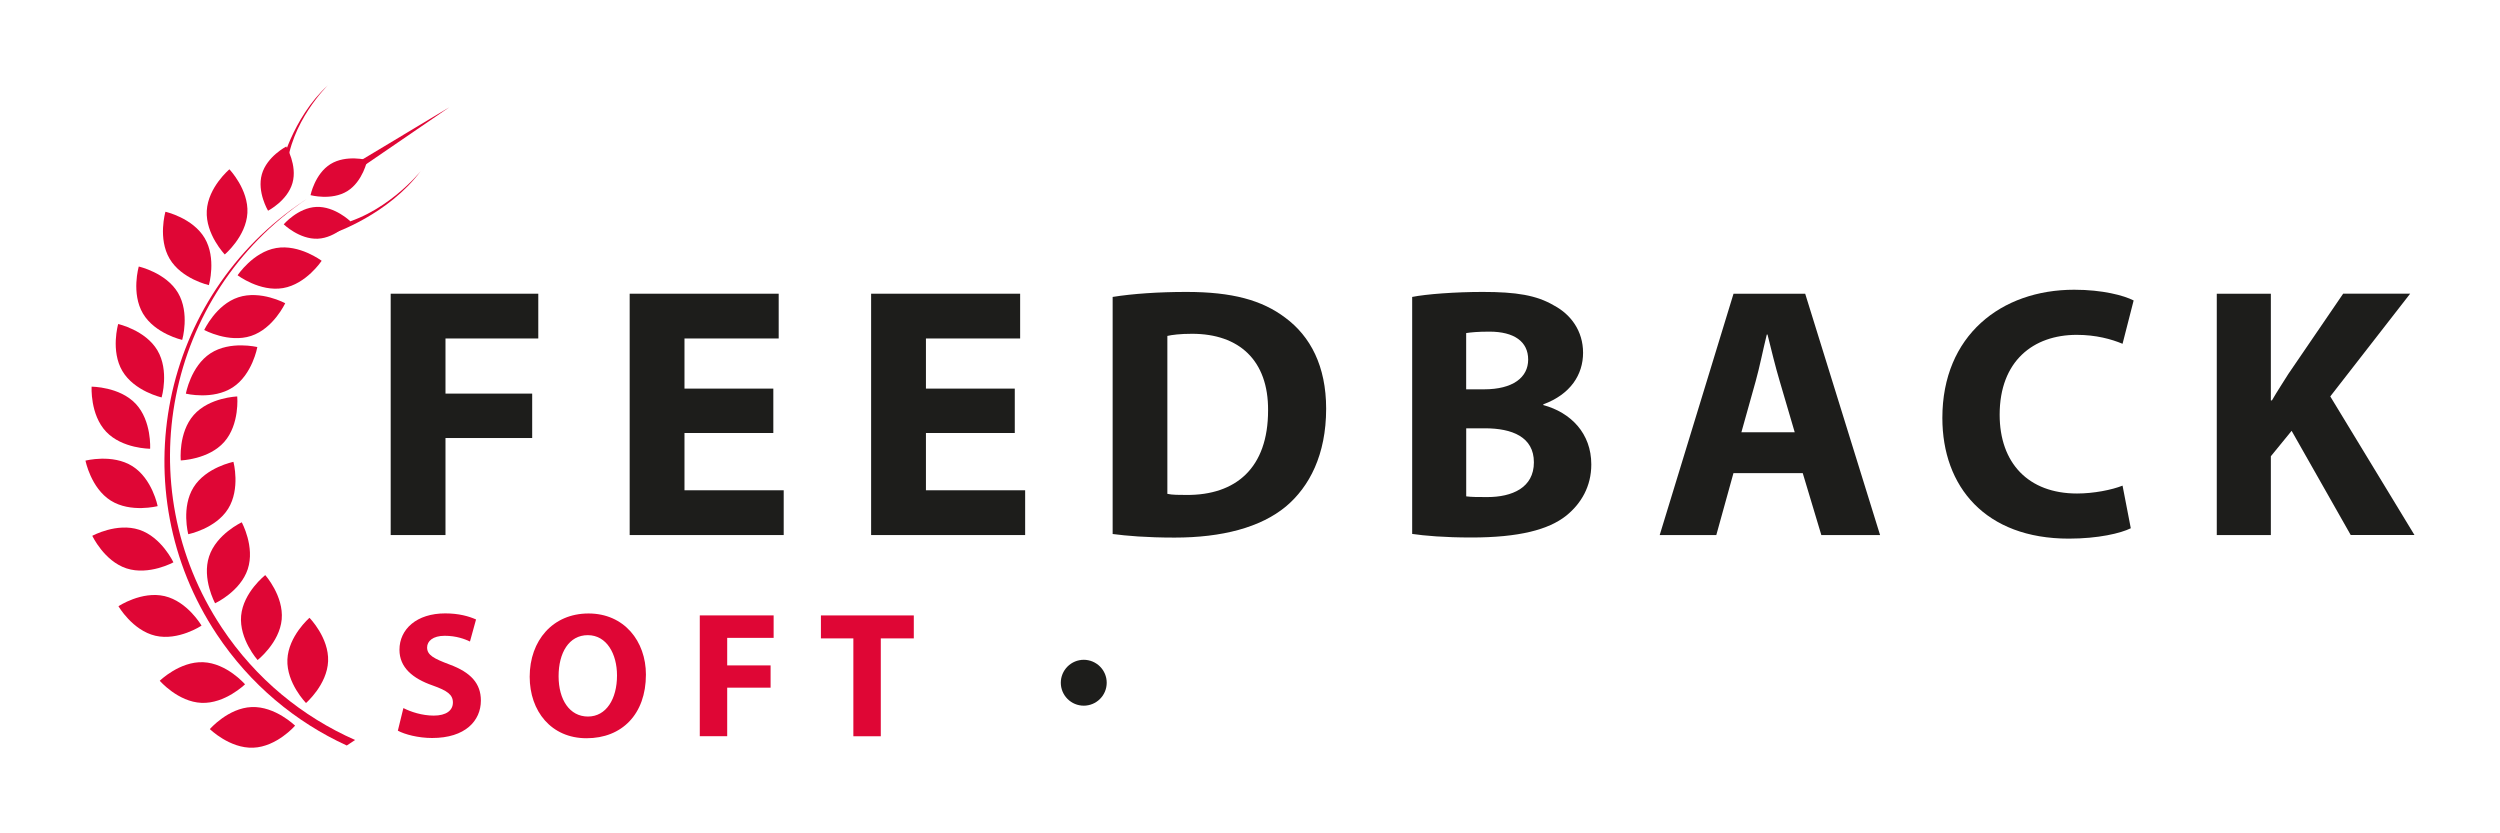 <svg xmlns="http://www.w3.org/2000/svg" xmlns:xlink="http://www.w3.org/1999/xlink" width="600" zoomAndPan="magnify" viewBox="0 0 450 150" height="200" preserveAspectRatio="xMidYMid meet" version="1.0"><defs><clipPath id="a530fc4a49"><path d="M 37 127 L 54 127 L 54 134.594 L 37 134.594 Z M 37 127 " clip-rule="nonzero"/></clipPath><clipPath id="bbd202fd2f"><path d="M 50 15.344 L 60 15.344 L 60 35 L 50 35 Z M 50 15.344 " clip-rule="nonzero"/></clipPath><clipPath id="6d0c37bd3a"><path d="M 29 35 L 64 35 L 64 134.594 L 29 134.594 Z M 29 35 " clip-rule="nonzero"/></clipPath></defs><rect x="-45" width="540" fill="#ffffff" y="-15" height="180" fill-opacity="1"/><rect x="-45" width="540" fill="#ffffff" y="-15" height="180" fill-opacity="1"/><rect x="-45" width="540" fill="#ffffff" y="-15" height="180" fill-opacity="1"/><path fill="#df0635" d="M 51.73 118.723 C 51.555 122.957 55.082 126.539 55.082 126.539 C 55.082 126.539 58.883 123.254 59.059 119.02 C 59.234 114.789 55.707 111.207 55.707 111.207 C 55.707 111.207 51.906 114.488 51.73 118.723 Z M 51.73 118.723 " fill-opacity="1" fill-rule="nonzero"/><g clip-path="url(#a530fc4a49)"><path fill="#df0635" d="M 45.594 134.586 C 49.828 134.418 53.117 130.621 53.117 130.621 C 53.117 130.621 49.531 127.102 45.297 127.27 C 41.062 127.441 37.773 131.238 37.773 131.238 C 37.773 131.238 41.359 134.758 45.594 134.586 Z M 45.594 134.586 " fill-opacity="1" fill-rule="nonzero"/></g><path fill="#df0635" d="M 43.402 110.836 C 43.027 115.055 46.367 118.805 46.367 118.805 C 46.367 118.805 50.32 115.715 50.707 111.488 C 51.086 107.27 47.746 103.52 47.746 103.52 C 47.746 103.52 43.789 106.609 43.402 110.836 Z M 43.402 110.836 " fill-opacity="1" fill-rule="nonzero"/><path fill="#df0635" d="M 36.277 126.516 C 40.512 126.691 44.105 123.176 44.105 123.176 C 44.105 123.176 40.828 119.375 36.582 119.199 C 32.348 119.02 28.758 122.539 28.758 122.539 C 28.758 122.539 32.035 126.336 36.277 126.516 Z M 36.277 126.516 " fill-opacity="1" fill-rule="nonzero"/><path fill="#df0635" d="M 37.637 100.156 C 36.309 104.18 38.719 108.59 38.719 108.59 C 38.719 108.59 43.273 106.473 44.594 102.449 C 45.926 98.426 43.516 94.016 43.516 94.016 C 43.516 94.016 38.957 96.129 37.637 100.156 Z M 37.637 100.156 " fill-opacity="1" fill-rule="nonzero"/><path fill="#df0635" d="M 27.969 114.434 C 32.098 115.398 36.277 112.613 36.277 112.613 C 36.277 112.613 33.766 108.27 29.633 107.301 C 25.504 106.336 21.324 109.121 21.324 109.121 C 21.324 109.121 23.836 113.469 27.969 114.434 Z M 27.969 114.434 " fill-opacity="1" fill-rule="nonzero"/><path fill="#df0635" d="M 34.844 87.703 C 32.598 91.301 33.887 96.156 33.887 96.156 C 33.887 96.156 38.812 95.18 41.062 91.582 C 43.309 87.984 42.02 83.133 42.02 83.133 C 42.02 83.133 37.09 84.105 34.844 87.703 Z M 34.844 87.703 " fill-opacity="1" fill-rule="nonzero"/><path fill="#df0635" d="M 22.773 102.312 C 26.809 103.633 31.211 101.219 31.211 101.219 C 31.211 101.219 29.086 96.668 25.051 95.352 C 21.016 94.031 16.613 96.445 16.613 96.445 C 16.613 96.445 18.738 100.992 22.773 102.312 Z M 22.773 102.312 " fill-opacity="1" fill-rule="nonzero"/><path fill="#df0635" d="M 19.93 90.102 C 23.516 92.363 28.379 91.102 28.379 91.102 C 28.379 91.102 27.418 86.176 23.836 83.914 C 20.254 81.652 15.387 82.914 15.387 82.914 C 15.387 82.914 16.348 87.84 19.93 90.102 Z M 19.93 90.102 " fill-opacity="1" fill-rule="nonzero"/><path fill="#df0635" d="M 19.094 77.699 C 22 80.781 27.023 80.773 27.023 80.773 C 27.023 80.773 27.332 75.758 24.422 72.676 C 21.516 69.594 16.492 69.602 16.492 69.602 C 16.492 69.602 16.188 74.617 19.094 77.699 Z M 19.094 77.699 " fill-opacity="1" fill-rule="nonzero"/><path fill="#df0635" d="M 22.031 66.793 C 24.191 70.438 29.094 71.535 29.094 71.535 C 29.094 71.535 30.496 66.711 28.336 63.066 C 26.18 59.422 21.273 58.324 21.273 58.324 C 21.273 58.324 19.875 63.148 22.031 66.793 Z M 22.031 66.793 " fill-opacity="1" fill-rule="nonzero"/><path fill="#df0635" d="M 40.367 79.543 C 43.172 76.363 42.703 71.363 42.703 71.363 C 42.703 71.363 37.68 71.52 34.875 74.695 C 32.074 77.875 32.539 82.875 32.539 82.875 C 32.539 82.875 37.566 82.723 40.367 79.543 Z M 40.367 79.543 " fill-opacity="1" fill-rule="nonzero"/><path fill="#df0635" d="M 41.891 69.73 C 45.441 67.414 46.32 62.473 46.32 62.473 C 46.32 62.473 41.438 61.281 37.887 63.598 C 34.336 65.914 33.457 70.859 33.457 70.859 C 33.457 70.859 38.34 72.047 41.891 69.73 Z M 41.891 69.73 " fill-opacity="1" fill-rule="nonzero"/><path fill="#df0635" d="M 25.734 56.441 C 27.895 60.09 32.797 61.184 32.797 61.184 C 32.797 61.184 34.199 56.363 32.043 52.715 C 29.883 49.07 24.98 47.977 24.98 47.977 C 24.98 47.977 23.578 52.797 25.734 56.441 Z M 25.734 56.441 " fill-opacity="1" fill-rule="nonzero"/><path fill="#df0635" d="M 45.199 60.465 C 49.227 59.137 51.336 54.582 51.336 54.582 C 51.336 54.582 46.922 52.184 42.898 53.512 C 38.871 54.84 36.762 59.395 36.762 59.395 C 36.762 59.395 41.172 61.793 45.199 60.465 Z M 45.199 60.465 " fill-opacity="1" fill-rule="nonzero"/><path fill="#df0635" d="M 30.535 46.582 C 32.695 50.23 37.598 51.324 37.598 51.324 C 37.598 51.324 39 46.504 36.84 42.855 C 34.684 39.211 29.777 38.117 29.777 38.117 C 29.777 38.117 28.379 42.938 30.535 46.582 Z M 30.535 46.582 " fill-opacity="1" fill-rule="nonzero"/><path fill="#df0635" d="M 37.219 37.938 C 36.984 42.172 40.457 45.801 40.457 45.801 C 40.457 45.801 44.297 42.574 44.531 38.34 C 44.766 34.105 41.293 30.477 41.293 30.477 C 41.293 30.477 37.453 33.703 37.219 37.938 Z M 37.219 37.938 " fill-opacity="1" fill-rule="nonzero"/><path fill="#df0635" d="M 57.199 42.969 C 60.516 42.816 63.07 39.836 63.07 39.836 C 63.07 39.836 60.25 37.102 56.941 37.246 C 53.621 37.398 51.07 40.379 51.07 40.379 C 51.07 40.379 53.887 43.113 57.199 42.969 Z M 57.199 42.969 " fill-opacity="1" fill-rule="nonzero"/><path fill="#df0635" d="M 62.512 34.406 C 65.332 32.66 66.113 28.812 66.113 28.812 C 66.113 28.812 62.32 27.789 59.492 29.535 C 56.676 31.281 55.895 35.129 55.895 35.129 C 55.895 35.129 59.688 36.152 62.512 34.406 Z M 62.512 34.406 " fill-opacity="1" fill-rule="nonzero"/><path fill="#df0635" d="M 52.648 32.934 C 53.551 29.746 51.527 26.371 51.527 26.371 C 51.527 26.371 48.035 28.176 47.133 31.371 C 46.23 34.559 48.25 37.93 48.25 37.93 C 48.25 37.93 51.746 36.129 52.648 32.934 Z M 52.648 32.934 " fill-opacity="1" fill-rule="nonzero"/><path fill="#df0635" d="M 50.957 51.855 C 55.137 51.129 57.898 46.945 57.898 46.945 C 57.898 46.945 53.887 43.918 49.711 44.645 C 45.531 45.367 42.77 49.551 42.77 49.551 C 42.77 49.551 46.777 52.578 50.957 51.855 Z M 50.957 51.855 " fill-opacity="1" fill-rule="nonzero"/><g clip-path="url(#bbd202fd2f)"><path fill="#df0635" d="M 50.473 30.234 C 50.473 30.234 52.535 21.277 59.02 15.344 C 59.02 15.344 52.156 22.043 51.602 30.582 C 51.586 30.789 51.578 31 51.57 31.211 C 51.32 40.055 50.473 30.234 50.473 30.234 Z M 50.473 30.234 " fill-opacity="1" fill-rule="nonzero"/></g><path fill="#df0635" d="M 60.188 41.922 C 60.188 41.922 69.891 38.629 75.734 30.789 C 75.734 30.789 69.082 39.137 59.672 40.715 C 59.445 40.754 59.211 40.789 58.977 40.82 C 49.203 42.09 60.176 41.922 60.176 41.922 Z M 60.188 41.922 " fill-opacity="1" fill-rule="nonzero"/><path fill="#df0635" d="M 64.117 29.367 L 80.883 19.305 L 64.105 30.789 Z M 64.117 29.367 " fill-opacity="1" fill-rule="nonzero"/><g clip-path="url(#6d0c37bd3a)"><path fill="#df0635" d="M 63.914 133.195 C 54.469 129.035 46.055 122.215 39.926 112.984 C 22.949 87.422 29.805 52.988 55.184 35.836 C 55.055 35.926 54.918 36.008 54.789 36.094 C 28.859 53.297 21.797 88.242 39.008 114.16 C 45.023 123.215 53.211 129.969 62.418 134.191 L 63.914 133.203 Z M 63.914 133.195 " fill-opacity="1" fill-rule="nonzero"/></g><path fill="#1d1d1b" d="M 70.324 52.867 L 96.891 52.867 L 96.891 60.926 L 80.188 60.926 L 80.188 70.848 L 95.793 70.848 L 95.793 78.844 L 80.188 78.844 L 80.188 96.309 L 70.324 96.309 Z M 70.324 52.867 " fill-opacity="1" fill-rule="nonzero"/><path fill="#1d1d1b" d="M 139.199 77.941 L 123.207 77.941 L 123.207 88.25 L 141.066 88.25 L 141.066 96.309 L 113.34 96.309 L 113.34 52.867 L 140.164 52.867 L 140.164 60.926 L 123.207 60.926 L 123.207 69.949 L 139.199 69.949 Z M 139.199 77.941 " fill-opacity="1" fill-rule="nonzero"/><path fill="#1d1d1b" d="M 182.66 77.941 L 166.668 77.941 L 166.668 88.25 L 184.527 88.25 L 184.527 96.309 L 156.801 96.309 L 156.801 52.867 L 183.625 52.867 L 183.625 60.926 L 166.668 60.926 L 166.668 69.949 L 182.66 69.949 Z M 182.66 77.941 " fill-opacity="1" fill-rule="nonzero"/><path fill="#1d1d1b" d="M 200.27 53.449 C 203.879 52.867 208.59 52.547 213.559 52.547 C 221.812 52.547 227.168 54.027 231.355 57.191 C 235.871 60.539 238.707 65.891 238.707 73.562 C 238.707 81.875 235.68 87.613 231.48 91.156 C 226.902 94.957 219.941 96.766 211.43 96.766 C 206.332 96.766 202.727 96.445 200.277 96.121 L 200.277 53.457 Z M 210.133 88.895 C 210.973 89.09 212.324 89.09 213.551 89.09 C 222.449 89.152 228.254 84.25 228.254 73.875 C 228.316 64.852 223.027 60.082 214.578 60.082 C 212.391 60.082 210.973 60.273 210.125 60.465 L 210.125 88.887 Z M 210.133 88.895 " fill-opacity="1" fill-rule="nonzero"/><path fill="#1d1d1b" d="M 254.184 53.449 C 256.762 52.934 261.984 52.547 266.891 52.547 C 272.891 52.547 276.562 53.125 279.727 54.992 C 282.754 56.602 284.953 59.574 284.953 63.5 C 284.953 67.43 282.699 70.977 277.793 72.781 L 277.793 72.91 C 282.762 74.262 286.434 78.004 286.434 83.605 C 286.434 87.535 284.629 90.633 281.918 92.824 C 278.758 95.332 273.469 96.75 264.828 96.75 C 259.988 96.75 256.383 96.43 254.191 96.105 L 254.191 53.441 Z M 263.918 70.078 L 267.141 70.078 C 272.301 70.078 275.07 67.953 275.07 64.723 C 275.07 61.496 272.559 59.695 268.105 59.695 C 265.98 59.695 264.758 59.824 263.91 59.953 L 263.91 70.07 Z M 263.918 89.344 C 264.887 89.473 266.043 89.473 267.719 89.473 C 272.172 89.473 276.102 87.801 276.102 83.219 C 276.102 78.641 272.172 77.094 267.27 77.094 L 263.918 77.094 Z M 263.918 89.344 " fill-opacity="1" fill-rule="nonzero"/><path fill="#1d1d1b" d="M 312.023 85.16 L 308.934 96.309 L 298.746 96.309 L 312.035 52.867 L 324.934 52.867 L 338.414 96.309 L 327.84 96.309 L 324.492 85.16 Z M 323.051 77.812 L 320.344 68.598 C 319.57 66.02 318.797 62.793 318.152 60.219 L 318.023 60.219 C 317.379 62.793 316.734 66.086 316.027 68.598 L 313.449 77.812 L 323.059 77.812 Z M 323.051 77.812 " fill-opacity="1" fill-rule="nonzero"/><path fill="#1d1d1b" d="M 383.543 95.086 C 381.738 95.984 377.672 96.953 372.387 96.953 C 357.363 96.953 349.625 87.605 349.625 75.227 C 349.625 60.402 360.195 52.152 373.355 52.152 C 378.453 52.152 382.316 53.184 384.055 54.086 L 382.059 61.883 C 380.062 61.047 377.285 60.273 373.805 60.273 C 366.004 60.273 359.938 64.98 359.938 74.648 C 359.938 83.348 365.102 88.832 373.871 88.832 C 376.832 88.832 380.125 88.188 382.059 87.414 Z M 383.543 95.086 " fill-opacity="1" fill-rule="nonzero"/><path fill="#1d1d1b" d="M 399.02 52.867 L 408.754 52.867 L 408.754 72.074 L 408.949 72.074 C 409.914 70.398 410.945 68.852 411.91 67.301 L 421.773 52.859 L 433.832 52.859 L 419.449 71.355 L 434.602 96.301 L 423.129 96.301 L 412.492 77.547 L 408.754 82.125 L 408.754 96.309 L 399.02 96.309 Z M 399.02 52.867 " fill-opacity="1" fill-rule="nonzero"/><path fill="#df0635" d="M 72.617 127.457 C 73.941 128.133 75.977 128.809 78.07 128.809 C 80.332 128.809 81.523 127.875 81.523 126.449 C 81.523 125.027 80.496 124.316 77.879 123.383 C 74.262 122.129 71.902 120.125 71.902 116.961 C 71.902 113.25 75.004 110.41 80.133 110.41 C 82.59 110.41 84.391 110.926 85.688 111.504 L 84.594 115.473 C 83.723 115.055 82.168 114.441 80.043 114.441 C 77.918 114.441 76.879 115.406 76.879 116.543 C 76.879 117.926 78.102 118.547 80.914 119.609 C 84.754 121.023 86.559 123.031 86.559 126.098 C 86.559 129.742 83.746 132.84 77.781 132.84 C 75.293 132.84 72.844 132.195 71.613 131.52 L 72.609 127.457 Z M 72.617 127.457 " fill-opacity="1" fill-rule="nonzero"/><path fill="#df0635" d="M 116.266 121.43 C 116.266 128.559 111.941 132.883 105.578 132.883 C 99.219 132.883 95.344 128.012 95.344 121.812 C 95.344 115.293 99.508 110.426 105.934 110.426 C 112.359 110.426 116.266 115.422 116.266 121.43 Z M 100.547 121.719 C 100.547 125.977 102.551 128.977 105.836 128.977 C 109.121 128.977 111.062 125.812 111.062 121.59 C 111.062 117.684 109.195 114.328 105.805 114.328 C 102.414 114.328 100.547 117.492 100.547 121.719 Z M 100.547 121.719 " fill-opacity="1" fill-rule="nonzero"/><path fill="#df0635" d="M 125.953 110.777 L 139.254 110.777 L 139.254 114.812 L 130.895 114.812 L 130.895 119.777 L 138.707 119.777 L 138.707 123.777 L 130.895 123.777 L 130.895 132.52 L 125.961 132.52 L 125.961 110.77 Z M 125.953 110.777 " fill-opacity="1" fill-rule="nonzero"/><path fill="#df0635" d="M 153.613 114.91 L 147.766 114.91 L 147.766 110.777 L 164.484 110.777 L 164.484 114.91 L 158.543 114.91 L 158.543 132.527 L 153.605 132.527 L 153.605 114.91 Z M 153.613 114.91 " fill-opacity="1" fill-rule="nonzero"/><path fill="#1d1d1b" d="M 199.207 122.895 C 199.207 123.164 199.18 123.434 199.129 123.699 C 199.074 123.965 198.996 124.223 198.895 124.473 C 198.789 124.723 198.66 124.961 198.512 125.188 C 198.359 125.41 198.188 125.621 197.996 125.812 C 197.805 126.004 197.598 126.176 197.371 126.324 C 197.145 126.477 196.906 126.605 196.656 126.707 C 196.406 126.812 196.148 126.891 195.883 126.941 C 195.617 126.996 195.348 127.023 195.078 127.023 C 194.805 127.023 194.535 126.996 194.27 126.941 C 194.004 126.891 193.746 126.812 193.496 126.707 C 193.246 126.605 193.008 126.477 192.781 126.324 C 192.555 126.176 192.348 126.004 192.156 125.812 C 191.965 125.621 191.793 125.41 191.641 125.188 C 191.492 124.961 191.363 124.723 191.258 124.473 C 191.156 124.223 191.078 123.965 191.023 123.699 C 190.973 123.434 190.945 123.164 190.945 122.895 C 190.945 122.621 190.973 122.352 191.023 122.086 C 191.078 121.82 191.156 121.562 191.258 121.312 C 191.363 121.062 191.492 120.824 191.641 120.598 C 191.793 120.375 191.965 120.164 192.156 119.973 C 192.348 119.781 192.555 119.609 192.781 119.461 C 193.008 119.309 193.246 119.184 193.496 119.078 C 193.746 118.973 194.004 118.895 194.27 118.844 C 194.535 118.789 194.805 118.762 195.078 118.762 C 195.348 118.762 195.617 118.789 195.883 118.844 C 196.148 118.895 196.406 118.973 196.656 119.078 C 196.906 119.184 197.145 119.309 197.371 119.461 C 197.598 119.609 197.805 119.781 197.996 119.973 C 198.188 120.164 198.359 120.375 198.512 120.598 C 198.66 120.824 198.789 121.062 198.895 121.312 C 198.996 121.562 199.074 121.82 199.129 122.086 C 199.18 122.352 199.207 122.621 199.207 122.895 Z M 199.207 122.895 " fill-opacity="1" fill-rule="nonzero"/></svg>